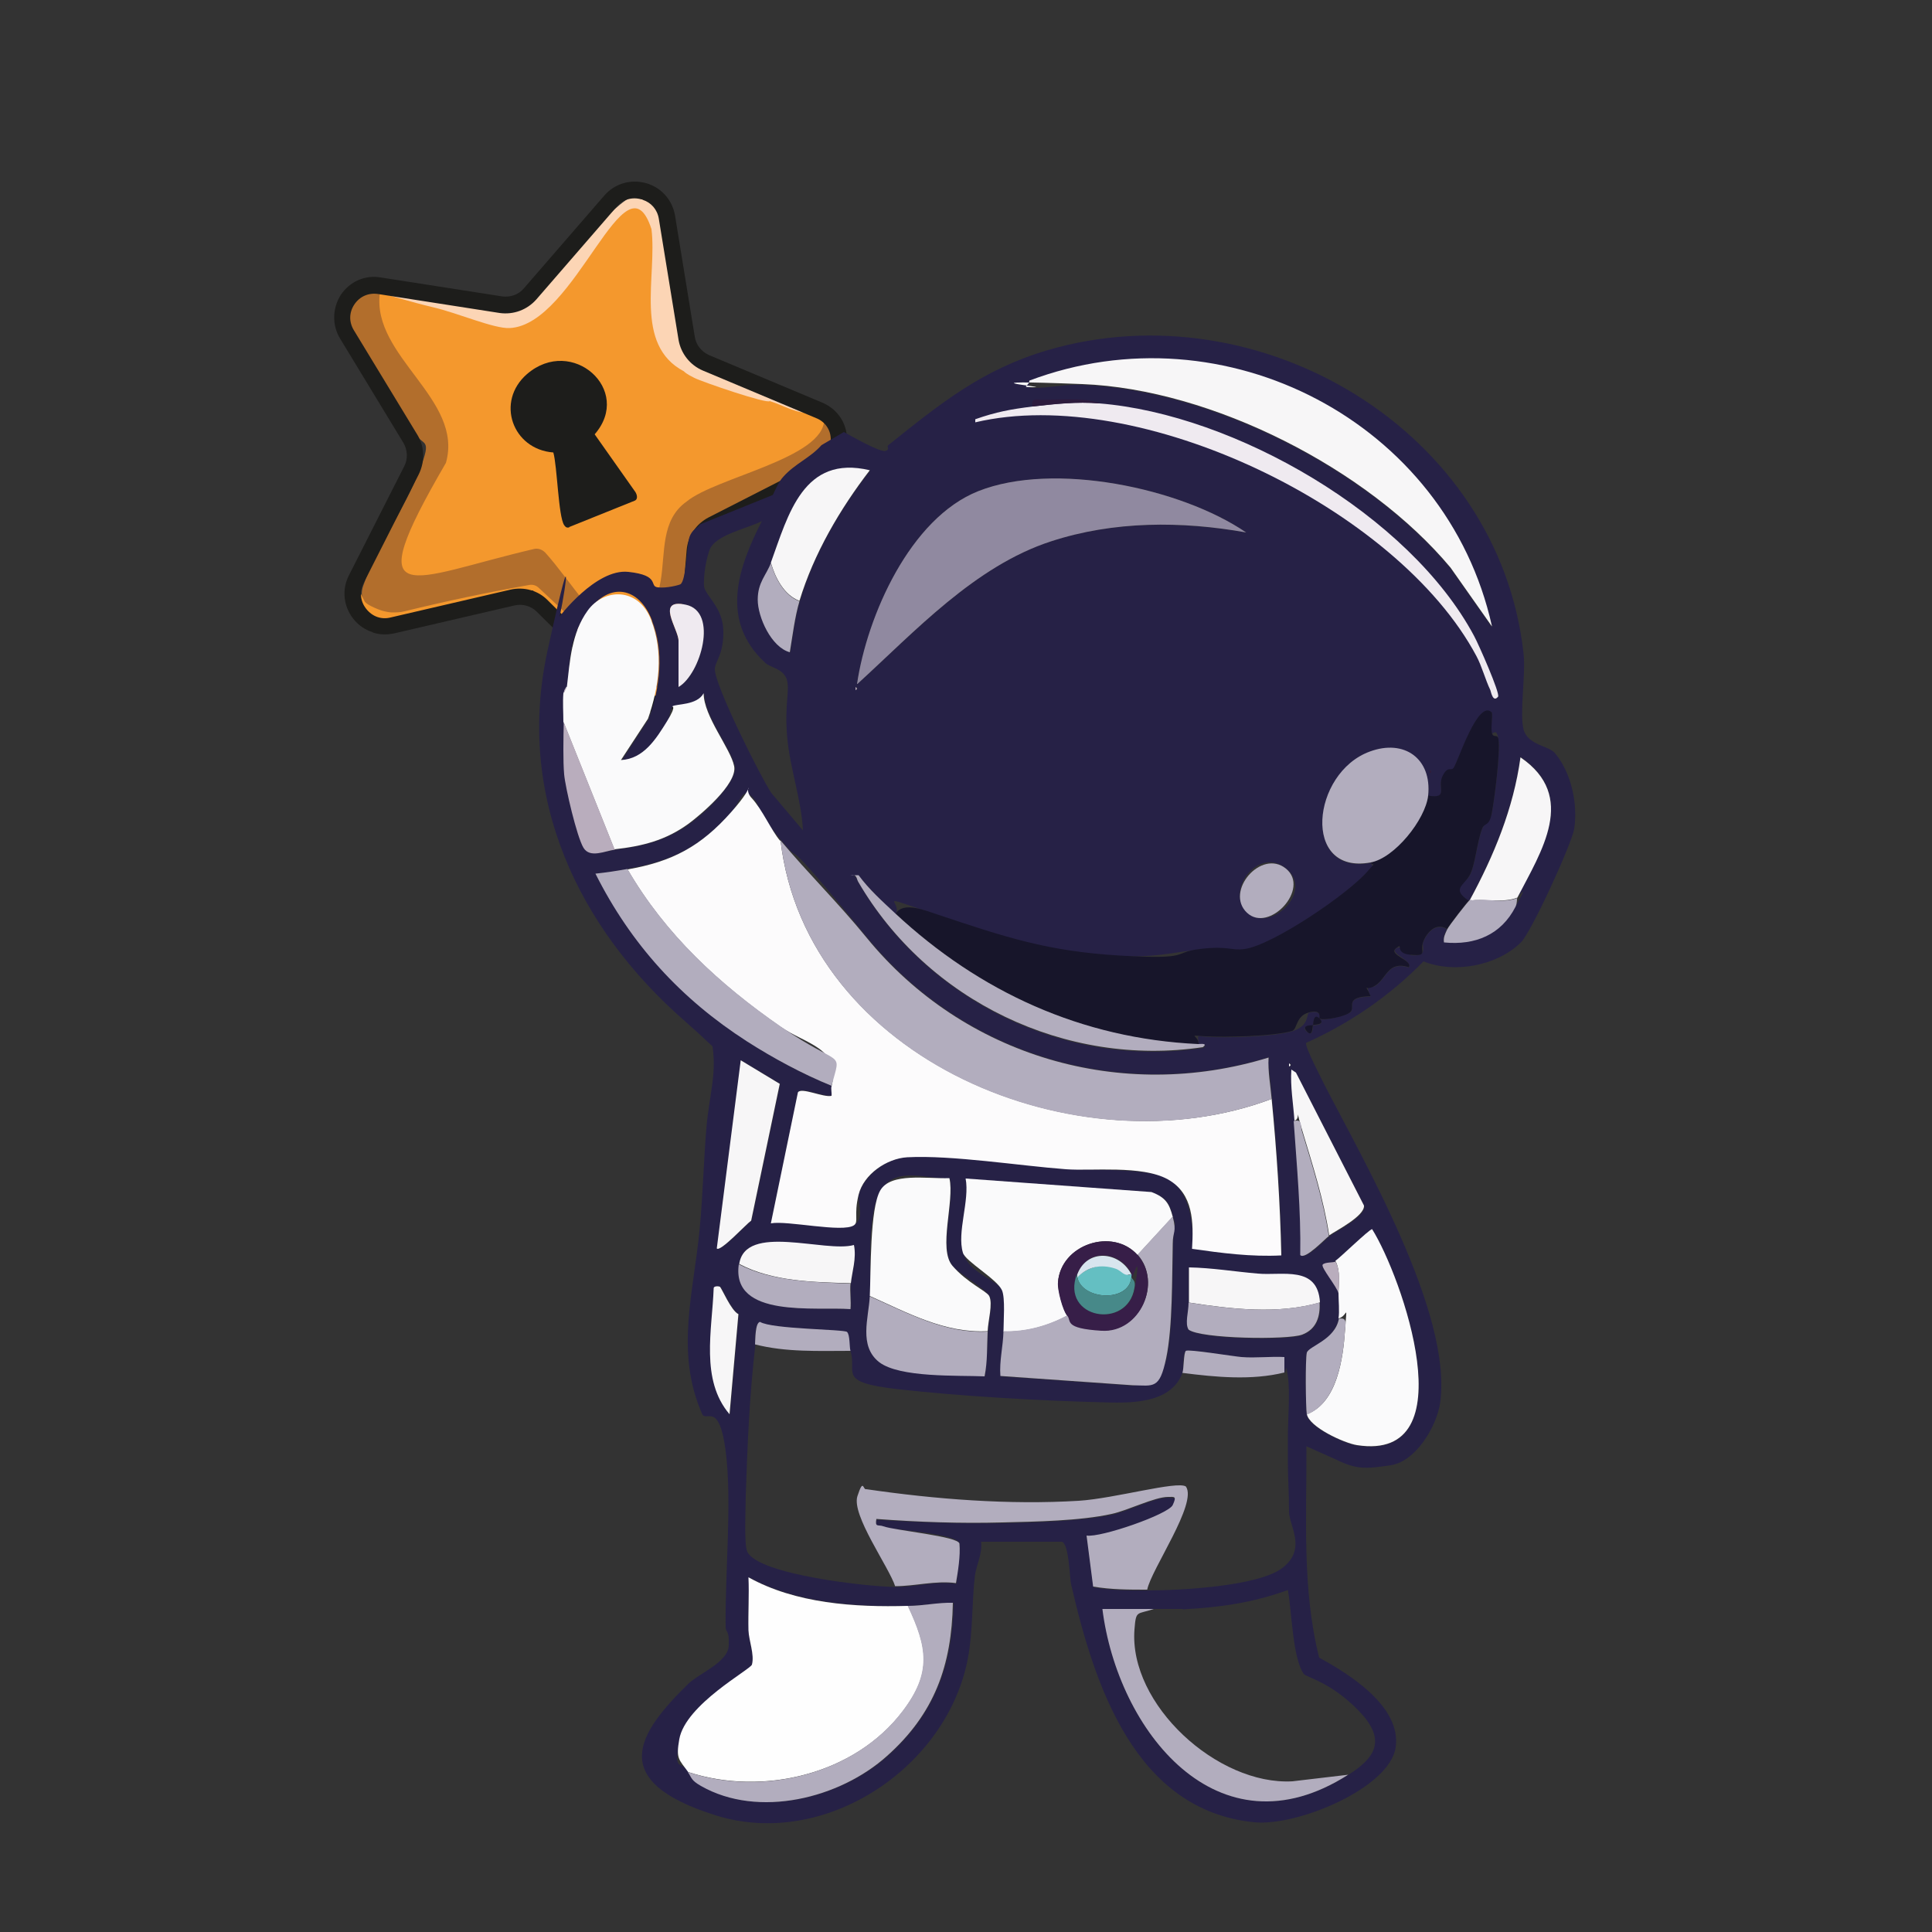 <svg xmlns="http://www.w3.org/2000/svg" id="Ebene_1" viewBox="0 0 500 500"><rect x="0" y="0" width="500" height="500" fill="#333333" stroke="none"/><defs><style>      .st0 {        fill: #64bfc2;      }      .st1 {        fill: #fafafb;      }      .st2 {        fill: #b26e2c;      }      .st3 {        fill: #9089a0;      }      .st4 {        fill: #f7f6f7;      }      .st5 {        fill: #fcd5b5;      }      .st6 {        fill: #f4982d;      }      .st7 {        fill: #1d1d1b;      }      .st8 {        fill: #2d1a3d;      }      .st9 {        fill: #371e48;      }      .st10 {        fill: #b2adbe;      }      .st11 {        fill: #262146;      }      .st12 {        fill: #17152a;      }      .st13 {        fill: #478989;      }      .st14 {        fill: #fefefe;      }      .st15 {        fill: #fcfbfc;      }      .st16 {        fill: #afa0b4;      }      .st17 {        fill: #efeaf0;      }      .st18 {        fill: #b9adbd;      }      .st19 {        fill: #d8e5ee;      }    </style></defs><g><g><path class="st6" d="M98.1,75.7l10.1,2.3c1.7-.2,2.9.1,3.6.9.3-2,13.6,3.1,14.3,3.3.4.4.5.9.5,1.4v-.8c9.3-.1,14.4-1.9,20.4-9.5,5.1-9,21.8-35.6,23.2-9.1.3,11-4.2,24.6,7.2,31,.5,1,4.6,2.8,7.8,4.1s10.5,2.7,11.5,3.1l.5.2h.4c5.8,2.2,24.9,5,12.5,13.1-38.4,20.7-32.2,3.4-40.8,47.6-4.7,16.3-25-15.9-29.7-20.8-12.8,3.3-48.9,18.2-32.9-9.2,4.6-6.1,7.4-12.4,8.4-19.1-.1-8.5-24.7-34-16.7-38.6Z"></path><path class="st2" d="M213.1,108.3c3.5,2.6,4,6.4,1,9.7l-33.1,18.3c-1.8,1-1.1,3-1.3,4.3,1.8.6-.5,3.7-.5,5.5-2.8,7.7-.9,21.3-3.2,29.3-1.9,4.7-7.2,4.3-10.7,1.8l-26.6-24.9c-.1-.1-.3-.2-.5-.1-11.8,1.9-23.4,4.5-34.9,7.3-4.7.8-11.3-2.3-9.3-7.9,3.2-9.4,10.9-20.3,14.5-29.7s.9-5.8-1.6-10.5c-5.1-9.4-11.5-17.8-16.3-27.3-1.6-4,3.7-10.2,7.7-8.2-2.1,16.4,21.8,27.4,17.1,43.9-23,39.5-9.4,29.8,22.7,22.3,1.1-.3,2.2.1,3,.9,6.7,7.4,13.3,19.3,22.2,23.3,1.6.7,3.4,0,4.1-1.6,1.7-4.2,3.2-12.3,3.6-14.5,1.2-7.2,0-15.7,6.7-20.4,7.6-6.3,35.7-11.2,35.6-21.3Z"></path><path class="st5" d="M183.2,94.3c8.9,4.2,18.3,7.9,27.2,12.5-4.1.5-7.5-1.9-11.2-3-.6.8-17.3-4.9-19.5-6s-2.5-1.5-2.7-1.7c-13.1-6.9-6.9-24.5-8.4-36.8-6.7-20.7-19.5,24.8-36.7,25.6-4.1.2-13.4-3.9-19.9-5.4-5.9-1.4-9.7-2.7-13.8-3.7,12.4,1.3,24.1,3.2,36.4,4.3,36.9-39.2,33.3-44,43.2,11.3,1,2.2,3.6,2.3,5.5,3.1Z"></path><path class="st6" d="M174.7,177.4c-.9,3.7-7.9,3-10,1.1,0,0-26.8-25.7-26.8-25.7-6.2.7-12.4,2.2-18.5,3.5-7.9.7-26.9,11.5-27-4.6l2,4c.6.8,2.5,1.6,3.5,2s2.2.7,3.4.8h0c1.1,0,2.3,0,3.4-.3,10.6-2.6,21.5-4.9,32.2-6.8,1-.2,1.9.1,2.6.8l24.2,22.6c1.2,1.1,2.5,1.9,4,2.5h0c1.3.5,2.6.7,3.9.8l2.9-.5Z"></path><path class="st7" d="M96.4,163.6c-1.9-.6-3.7-1.8-5-3.5-2.5-3.2-3-7.5-1.1-11.2l14.3-28.2c1-1.9.9-4.2-.2-6.1l-16.4-27c-2.1-3.5-2-7.8.2-11.3,2.3-3.4,6.2-5.2,10.3-4.5l31.4,4.9c2.1.3,4.3-.4,5.7-2.1l20.8-24c2.7-3.1,6.8-4.3,10.8-3.2,3.9,1.1,6.8,4.3,7.5,8.4l5.1,31.3c.3,2.1,1.7,3.9,3.7,4.8l29.3,12.3c3.8,1.6,6.3,5.1,6.4,9.3.2,4.1-2,7.8-5.7,9.7l-28.2,14.4c-1.9,1-3.2,2.9-3.4,5l-2.6,31.5c-.6,6.7-4.1,8.9-6.1,9.7-3.7,1.4-8.5,0-11.7-3.1l-22.6-22.4c-1.5-1.5-3.7-2.1-5.8-1.6l-31,7.2c-1.9.4-3.8.4-5.6-.2ZM166.2,51.6c0,0-.2,0-.2,0-2.4-.7-4.8,0-6.4,1.9l-20.8,24c-2.4,2.7-5.9,4-9.5,3.5l-31.4-4.9c-2.5-.4-4.8.6-6.2,2.7-1.4,2.1-1.4,4.6-.1,6.7l16.4,27c1.9,3.1,2,6.9.4,10.2l-14.3,28.2c-1.1,2.2-.9,4.7.7,6.7s3.9,2.8,6.3,2.2l31-7.2c3.5-.8,7.2.2,9.7,2.8l22.6,22.4c2.1,2,5.1,3,7.3,2.2,2.4-.9,3.2-3.8,3.4-6.1l2.6-31.5c.3-3.6,2.4-6.8,5.7-8.5l28.2-14.4c2.2-1.1,3.5-3.3,3.4-5.8,0-2.5-1.5-4.6-3.8-5.5l-29.3-12.3c-3.3-1.4-5.7-4.4-6.3-8l-5.1-31.3c-.4-2.4-2-4.2-4.2-4.9Z"></path></g><path class="st7" d="M147.3,136.5c-.9.2-1.1-.4-1.3-.6-1.5-2.2-1.8-15.4-2.8-18.8-10.6-.8-15-13.2-6.8-20.3,11.6-10,27.5,4.1,17.5,15.6l10.3,14.6c.6.7,1.1,2.2,0,2.6l-16.9,6.8Z"></path></g><g><path class="st11" d="M218.4,111.8c1.8,1,9.5,5.4,10.8,4.9s.1-1,.7-1.5c13.5-10.8,24.3-19.6,41.3-24.6,54.8-16,116.8,20.7,123.1,78.6.6,5.3-1.1,15.5,0,19.6s6.7,4.2,8.2,6.2c4.1,5,5.9,12.9,4.9,19.5-.6,3.8-11.1,26.8-13.8,29.4-6.2,6.1-17.3,8.1-25.2,4.9-8.7,8.9-19,16-30.4,21.1-.2,1.3,3.9,9,4.8,10.9,9.9,19.3,33.2,59.3,29.9,82.3-.9,6-6.2,15.1-12.8,16.1s-8.9,1.1-14.2-1.5l-7.6-3.4c.1,18.3-1.2,36.8,3.3,54.7,7.9,4.3,21.3,12.7,19.8,23.2s-25.4,20.5-36.6,19.4c-30.9-3.1-41.4-35.5-47.4-61.6-.4-1.7-.5-10.5-2.4-11h-20.9c.4,3.1-1.2,5.9-1.6,8.8-.8,6.7-.5,14.6-1.8,21.3-5.3,28.3-37,49.6-65.3,40.7s-20.2-21.2-7-34.1c2.7-2.6,10.2-5.5,10.4-9.8s-.8-3.2-.8-4.9c-.2-13.8,1.7-32.4,0-45.5s-5.1-7.3-6.1-9.6c-7.1-16.2-2.1-31.5-.6-48.2.8-8.4,1-17.1,1.7-25.6s2.7-13.9,1.6-21.3c-2.3-2.2-4.6-4.3-7-6.4-27.7-24.1-44-58.1-35.7-96s3.3-7.8,3-8.7c0,0,9.5-12.6,17.9-11.7s5.3,3.7,7.6,4,5.6-.6,5.9-.8c1.5-1,1.6-9.9,2.3-12.1s2.1-2.3,2.8-3.4l18.8-7.6c.8-1.6,1.5-3.4,2.7-4.7,3-3.4,7-4.9,9.9-8.2M386.1,162.2c-11.7-52.8-69.1-82.6-119.7-63.5,0,1.6-.4,1.7,1.3,1.7,4,0,7.8-1,12.4-.8,33.5,1.3,74,21.9,95.3,47.5l10.7,15.2ZM199.6,145.7c-1.2,3.2-3.4,4.8-3.4,9.5s3.5,12.3,8.3,13.6c.6-4.2,1.3-9.2,2.5-13.2,3.6-12.2,10.4-23.8,18.2-33.8-17.1-4.1-21.1,11.6-25.6,23.9ZM221.9,177c15-13.6,30.4-30.5,50.1-36.9,16.3-5.3,33.8-5.2,50.5-2.3-17-11.6-49.9-18.4-69.3-10.7-17.7,7-28.7,32.3-31.4,49.9ZM197.1,134.9c-3.7,1.9-12.1,3.5-13.5,7.5s-1.5,8.3-1.4,9.3c.3,2.5,4.9,5.4,5,11.6s-2.2,7.9-2.2,9.9c0,4.2,11.6,27.4,14.6,32l8.2,9.7c-.4-8.1-3.4-16-4.1-24.4s.8-11.9-.1-14.7-4.3-3-5.6-4.3c-11.7-10.9-7.1-24.4-.8-36.7ZM146.8,177.8c0,0-.7.2-.8,1.7-.2,2.4,0,5,0,7.4,0,4.3-.3,9.3.1,13.5s3.4,16.4,5,19,5.6.8,8.1.5c7.2-.9,13.2-2.3,19.3-6.7s12.3-11.7,11.7-14.8c-.9-4.6-7.9-12.9-7.9-18.9-1.7,3.2-7.1,2.8-8.1,3.4s-.8,2.9-1.4,3.9c-2.8,4.5-6,9.7-11.9,10l7-10.7c2.9-8.3,4.1-17.2.8-25.6-3.3-8.6-10.9-10-16.4-2.4s-4.7,13-5.4,19.8ZM175.6,177.8c5.7-3.3,10.4-19.5,1.9-21.3-8-1.7-1.9,6.4-1.9,9.3v12ZM221.5,177.8v.8c.5-.3.5-.6,0-.8ZM379.5,233.1c-4.5-3-.1-4.8.8-6.4,1.5-2.6,1.9-8.7,3.3-12.2.6-1.6,2.2-2.4,2.5-4.1.7-3.8,2.2-15.6,1.7-19s-1.5-1.1-1.7-1.7c-.4-1.6.2-3.6,0-5.2-3.6-3.7-8.7,12.7-9.9,14.3s-2.4,1.2-2.9,2.2c-1.4,2.9,1.7,5.9-3.7,5,1-9.6-6.2-14.6-15.1-11.4-15,5.5-17.6,32.1.2,28.7,1.8,2.3,0,1.3-.7,2.2-4.8,5.8-24.6,19.2-31.9,20.2s-8-.5-11.6,0c-7.5.9-12.5,2.2-20.6,1.7-18.9-1-29.8-4.8-47.2-10.6s-9-3.6-10.9-.2c-3.4-3.2-6.6-6.2-9.5-9.9h-2.1c1.6-.2,1.5.9,2,1.7,17.9,30.9,53.8,48.2,89.2,42.8,1.3-1.1-.6-.8-1.2-.8,0-2.6-.9-2.3,1.7-2.1,5.1.4,17.9,0,22.5-1.4s3.6-4.5,4.4-4.8c3.5-.9,2.6,1.5,2.7,1.6-1.7-1.7-1.5,1.5-1.7,1.7s-3.4,0-1.6,1.6,1.5-1.5,1.6-1.6,3.4,0,1.7-1.7c1,.7,7.6-1.1,8.1-1.8,1.1-1.3-1.7-3.8,5.1-4-1.6-3.9-.3-1.7,1.3-2.8,2.9-1.9,3.2-6.4,8.6-4.7,1.1-1.8-5-3.6-3.3-4.9s3.6,1.7,3.8,1.7c4.6.5,2.8-2.1,3.2-3.3.9-2.5,3.4-5.2,6.2-3.4-.6,1.1-1.1,2-.8,3.3,8.1.9,14.4-2.1,18.5-9.2s.3-2,.5-2.4c6.2-12,15.6-26.2.8-36.3-1.8,13.2-6.9,25.5-13.2,37.1-.3,0-.7,0-.8,0ZM370,199.3v.8c.5-.3.5-.6,0-.8ZM162.4,224.9c-2.8.5-5.4,1-8.2,1.2,9.2,18.2,22.1,32.4,39.2,43.4,6.7,4.3,14.5,8.6,21.9,11.5-.2.7.1,1.7,0,2.5-2.1.5-7.8-2.3-8.7-.9l-7,33.9c4.3-.8,18.6,2.5,21.5.5s.6-5.8,1.2-7.9c1.4-5.2,7.4-9.4,12.6-9.7,11.6-.6,28.9,2.2,41.1,3.1,6.6.5,20.9-.4,26.3,2.6s6.7,11.2,6.3,18c7.6,1.1,15.3,2.1,23.1,1.7-.3-13.5-1.2-27-2.5-40.5s-1-7.1-.8-10.7c-38.1,11.7-78.9-.3-104-31s-15.2-16.7-22.3-25.2-4.8-8.4-7.4-11.1-3,1-5.3,3.7c-7.8,8.9-15.2,12.8-26.8,14.8ZM322.8,236.2c5.8,5.4,17.4-5.4,10.1-11.4s-16,5.9-10.1,11.4ZM185.6,323.1c.9,1,7.7-6.4,8.9-7.2l7.4-35.4-10.1-6.1-6.2,48.7ZM333.7,275.2v.8c.5-.3.5-.6,0-.8ZM335,290.1c.8,11.5,1.9,23.1,1.7,34.7,1.2,1.4,6.7-4.4,7.4-4.9,1.8-1.3,9.2-5,9-7.7l-17.6-34.4-1.2-.8c-.3,4.5.5,8.8.8,13.2ZM225.2,335.5c-.3,5.6-2.9,12.8,2.4,17,5.2,4.1,20.5,1.6,27.3,3.7.5-3.9.6-7.7.8-11.6s1.4-7.1.4-9.1-8-6-9.5-7.8c-3.8-4.5.6-16.7-.8-22.7-6,.2-14.1-3.4-17.9,3.2s-2.4,21-2.7,27.4ZM259.8,344.6c-.1,3.9-.6,7.6-.8,11.6l34.2,2.4c4.1-.8,7.8-2.7,8.7-7,1.7-8.1,1.5-21,1.7-29.6s1.1-2.9,0-7-1.9-5-5.5-6.4l-48.1-3.5c1.1,5.7-2.2,13.9-.7,19.2s8.8,6.8,10.1,9.7.5,8.1.4,10.7ZM345.7,326.4c-.5.4-3.2.7-3.3.8-.5.7,3.7,5.7,4.1,7.4,0,2,.3,4.8,0,6.6-1,5.5-8.1,8.2-8.3,8.8-.4,1.7-.3,13.9,0,16,.5,3.4,9.7,7.6,13,8.1,28.6,4.4,11.6-43.8,3.9-55.9-.7,0-8.2,7.3-9.5,8.2ZM191.3,327.2c-2,14.1,20,10.9,28.9,11.6.2-2.2-.2-4.5,0-6.6.3-3,1.5-6.4.8-9.9-7.5,2.1-28.2-5.8-29.7,5ZM307.7,337.2c0,2.5-1,5.4,0,7,3.1,2.4,25.6,2.8,29.4,1.3s4.7-4.7,4.5-8.3c-.6-9.6-9.8-6.9-16.1-7.4-5.9-.5-11.8-1.5-17.8-1.6,0,3,0,6.1,0,9.1ZM186.4,333c-.1,0-1.7-.3-1.6.4-.4,10.8-3.5,23.7,4.1,32.6l2.3-25.9c-1.9-.9-4.3-6.7-4.8-7.1ZM195.5,347.9c-1.5,12.7-2.1,26.4-2.5,39.2,0,2.8-.5,12.6.4,14.5,2.9,6,31.8,9.1,38.4,9.1,5,0,10.4-1.6,15.7-.8.4-3,.8-7.4.9-10.2s-16.6-3.7-19.7-4.5-2.2.4-1.8-1.9c10.9.7,21.7,1.1,32.6.9,8.5-.2,20.2-.5,28.3-2.2,4.2-.9,11.1-4.5,14.6-4.4s1.8.8,1.2,2.1c-1,2.4-18.6,8.5-22.3,7.9l1.7,13.2c4.7.8,9.3.8,14,.8,8,0,28.8-1,35-5.9s1.7-10.7,1.6-14.4c0-5.2-.3-8.8-.3-12.8s0-2.8,0-4.1,0-1.7,0-2.5c0-4.7.6-11.4,0-15.7s-.5-.8-.9-.9v-4c-3.6-.2-7.4.3-11.1,0-2.3-.2-13.5-2.3-14.4-1.6s-.5,4.8-.9,5.7c-3.2,8.2-14.1,7.7-21.1,7.5-16-.4-36.9-1.6-52.7-3.4s-10.3-4.3-12.1-9.8-.5-4.5-.9-4.9c-.9-.7-19.5-.8-22.5-2.6-1.4.2-1.2,4.8-1.3,5.8ZM235.1,415.6c-13.8.3-29-.7-41.3-7.4.1,4.5-.2,9.1,0,13.7s1.6,6.3.9,8.9-17.2,10.4-18.8,19.3,0,5.1,2.3,8.5c1.1,1.6.8,2.1,3.4,3.6,14.8,8.5,36,3.2,48.2-7.8,12.1-10.9,16.7-23.3,17-39.6-3.9,0-7.6.7-11.6.8ZM306.1,416.4c-1.9,0-3.3,0-5.2,0s-1.7,0-2.3,0c-4.4,0-8.8,0-13.2,0,3.8,31.3,29.7,64.5,63.6,42.9,7.6-4.8,9.6-9.5,2.4-16.8s-13.3-8.4-14-9.3c-2.9-4.1-3.1-16.5-4.1-21.7-9.1,3.3-17.6,4.5-27.2,5Z"></path><path class="st12" d="M369.6,205.9c5.4.9,2.3-2.1,3.7-5s2.2-1.2,2.9-2.2c1.1-1.5,6.3-18,9.9-14.3.2,1.7-.3,3.6,0,5.2s1.5.2,1.7,1.7c.5,3.5-1,15.2-1.7,19s-1.9,2.5-2.5,4.1c-1.4,3.5-1.8,9.6-3.3,12.2s-4.7,3.5-.2,6.5c-.4.2-5.2,6.6-5.6,7.3-2.8-1.8-5.3.9-6.2,3.4s1.4,3.7-3.2,3.3-1.6-3.4-3.8-1.7,4.4,3.1,3.3,4.9c-5.4-1.7-5.7,2.8-8.6,4.7s-2.9-1.1-1.3,2.8c-6.8.2-4,2.7-5.1,4s-7.1,2.4-8.1,1.8c1.7,1.7-1.5,1.5-1.7,1.7s0,3.4-1.6,1.6,1.5-1.5,1.6-1.6,0-3.4,1.7-1.7c-.2-.1.8-2.5-2.7-1.6s-3,4.3-4.4,4.8c-4.6,1.4-17.5,1.7-22.5,1.4s-1.7-.5-1.7,2.1c-30.2-1.4-56.6-13.6-78.4-33.8,1.9-3.4,8.1-.7,10.9.2,17.4,5.8,28.3,9.5,47.2,10.6s13.2-.8,20.6-1.7,8.1.5,11.6,0c7.3-1,27-14.4,31.9-20.2s2.5.1.7-2.2c6.2-1.2,14.2-11.2,14.9-17.3Z"></path><path class="st4" d="M386.1,162.1l-10.7-15.2c-21.4-25.6-61.8-46.2-95.3-47.5s-8.4.8-12.4.8-1.3-.1-1.3-1.7c50.6-19.1,108,10.8,119.7,63.5Z"></path><path class="st10" d="M369.6,205.9c-.7,6.2-8.7,16.2-14.9,17.3-17.9,3.3-15.3-23.2-.2-28.7,8.9-3.3,16.1,1.8,15.1,11.4Z"></path><path class="st17" d="M284.5,104.4c35,2.8,80.3,28.9,97,60.2,1.1,2,6.8,14.9,6.2,15.7-1.3,1.6-1.8-1.1-2-1.7-1.3-2.7-2.2-6.2-3.6-8.8-20.4-38.3-87.3-70.5-129.7-60.5v-.8c5.4-1.9,9.2-2.6,14.9-3.3s11.5-1.3,17.3-.8Z"></path><path class="st10" d="M231.7,236.4c21.8,20.3,48.2,32.4,78.4,33.8.6,0,2.6-.3,1.2.8-35.5,5.3-71.3-12-89.2-42.8-.5-.9-.3-2-2-1.7h2.1c2.8,3.8,6.1,6.7,9.5,9.9Z"></path><path class="st4" d="M392.7,232.3c-3.9,1.5-8.7.2-12.4.8,6.3-11.6,11.4-23.9,13.2-37.1,14.8,10.1,5.4,24.3-.8,36.3Z"></path><path class="st4" d="M199.5,145.6c4.5-12.4,8.4-28,25.6-23.9-7.7,10-14.5,21.6-18.2,33.8-4-1.5-6.3-6-7.4-9.9Z"></path><path class="st10" d="M322.7,236.2c-5.8-5.5,3.7-16.6,10.1-11.4s-4.4,16.8-10.1,11.4Z"></path><path class="st10" d="M206.9,155.6c-1.2,4-1.8,9-2.5,13.2-4.8-1.3-8.3-9.1-8.3-13.6s2.2-6.3,3.4-9.5c1.1,3.9,3.4,8.4,7.4,9.9Z"></path><path class="st10" d="M392.7,232.3c-.2.4,0,1.4-.5,2.4-3.7,7.2-10.4,10-18.5,9.2-.2-1.3.3-2.2.8-3.3s5.4-7.3,5.8-7.6.5,0,.8,0c3.7-.6,7.6.9,11.6-.6Z"></path><path class="st8" d="M284.5,104.4c-5.8-.5-11.6.2-17.3.8-.5-2.5,1.3-1.6,2.9-1.7,4.5-.1,10.3-.6,14.5.8Z"></path><path class="st3" d="M221.8,177c2.6-17.6,13.7-42.9,31.4-49.9,19.4-7.7,52.3-.9,69.3,10.7-16.7-3-34.3-3-50.5,2.3-19.7,6.4-35.2,23.3-50.1,36.9Z"></path><path class="st8" d="M370,199.3c.5.3.5.6,0,.8v-.8Z"></path><path class="st16" d="M221.4,177.8c.5.3.5.6,0,.8v-.8Z"></path><path class="st15" d="M202,217.5c6.7,56.8,77.2,85.7,127.1,66.9,1.3,13.4,2.2,26.9,2.5,40.5-7.8.4-15.4-.6-23.1-1.7.4-6.8.4-14.3-6.3-18s-19.7-2.1-26.3-2.6c-12.1-.9-29.5-3.7-41.1-3.1-5.3.3-11.3,4.4-12.6,9.7s.1,7-1.2,7.9c-2.9,2-17.3-1.3-21.5-.5l7-33.9c.9-1.4,6.6,1.4,8.7.9.1-.8-.2-1.8,0-2.5,2.6-9.8-6.7-10.9-13.1-15.3-15.9-11-29.9-23.9-39.7-40.8,11.6-2,19-6,26.8-14.8s2.5-6.7,5.3-3.7,5.1,8.4,7.4,11.1Z"></path><path class="st14" d="M235,415.6c5.1,10.8,6.2,17.3-1.3,27.2-12.5,16.5-36.4,22.1-55.6,15.8-2.4-3.3-3.2-3.4-2.3-8.5,1.6-9,18.4-18,18.8-19.3.7-2.6-.8-6.2-.9-8.9-.1-4.5.2-9.1,0-13.7,12.2,6.8,27.5,7.8,41.3,7.4Z"></path><path class="st10" d="M202,217.5c7.1,8.5,14.8,16,22.3,25.2,25.1,30.7,65.9,42.7,104,31-.2,3.6.5,7.2.8,10.7-50,18.9-120.4-10-127.1-66.9Z"></path><path class="st1" d="M146.7,177.8c.8-6.8,1.2-14,5.4-19.8s13.1-6.1,16.4,2.4c3.3,8.4,2.1,17.3-.8,25.6l-7,10.7c5.9-.3,9.1-5.5,11.9-10s1.1-3.7,1.4-3.9c1-.7,6.4-.2,8.1-3.4,0,6,7,14.3,7.9,18.9s-9,12.8-11.7,14.8c-6,4.4-12.1,5.9-19.3,6.7l-13.2-33c0-2.4-.2-5,0-7.4l.8-1.7Z"></path><path class="st1" d="M303.5,314.9l-9.1,9.9c-6.4-7.2-19.9-2.8-20.6,7.1-.1,1.8,1.4,7.4,2.4,8.6-5,2.7-10.8,4.3-16.5,4.1,0-2.6.5-8.7-.4-10.7-1.3-2.9-9.5-7.5-10.1-9.7-1.6-5.3,1.8-13.5.7-19.2l48.1,3.5c3.7,1.4,4.6,3,5.5,6.4Z"></path><path class="st10" d="M231.7,410.6c-1.7-5.2-11.4-18.5-9.8-23.4s1.4-1.5,2.3-1.8c17.8,2.6,36.9,4.1,55,3,9.3-.6,25.4-5.2,27.7-3.7,3.1,4.3-9,21.5-10,26.7-4.8,0-9.3,0-14-.8l-1.7-13.2c3.6.6,21.2-5.5,22.3-7.9s.4-2.1-1.2-2.1c-3.5,0-10.4,3.5-14.6,4.4-8.1,1.8-19.8,2-28.3,2.2-10.9.3-21.8-.1-32.6-.9-.4,2.3.5,1.4,1.8,1.9,3,1.1,19.5,2.6,19.7,4.5.3,3.1-.4,7.3-.9,10.2-5.3-.7-10.6.8-15.7.8Z"></path><path class="st1" d="M338.2,366c7.9-3,9.4-14.5,9.9-21.9s.7-3.4-1.7-2.9c.3-1.8,0-4.6,0-6.6s.6-5.7-.8-8.3c1.3-.9,8.8-8.2,9.5-8.2,7.6,12.1,24.7,60.3-3.9,55.9-3.3-.5-12.5-4.7-13-8.1Z"></path><path class="st1" d="M225.1,335.5c.3-6.4,0-22.7,2.7-27.4s11.9-3,17.9-3.2c1.4,6-3,18.3.8,22.7s8.8,6.5,9.5,7.8c1,2-.3,6.4-.4,9.1-11.1.6-20.8-4.8-30.5-9.1Z"></path><path class="st10" d="M303.5,314.9c1.1,4.1,0,3.7,0,7-.2,8.6,0,21.5-1.7,29.6s-3.2,7.1-8.7,7l-34.2-2.4c-.3-3.9.7-7.6.8-11.6,5.7.2,11.5-1.4,16.5-4.1,1.1,1.3,7,3.8,8.9,3.9,10,.5,15.7-12.5,9.3-19.6l9.1-9.9Z"></path><path class="st10" d="M162.4,224.9c9.8,16.9,23.8,29.8,39.7,40.8s15.7,5.6,13.1,15.3c-7.4-3-15.2-7.2-21.9-11.5-17.1-11-30-25.1-39.2-43.4,2.8-.3,5.5-.7,8.2-1.2Z"></path><path class="st10" d="M235,415.6c3.9,0,7.6-.9,11.6-.8-.3,16.3-4.8,28.7-17,39.6-12.2,11-33.3,16.3-48.2,7.8-2.6-1.5-2.3-2-3.4-3.6,19.3,6.4,43.1.7,55.6-15.8,7.5-9.9,6.4-16.4,1.3-27.2Z"></path><path class="st10" d="M298.6,416.4c-4.4,1.5-4.6.2-5,5.3-1.5,19.4,21.5,40.4,40.9,39.3l14.4-1.7c-33.8,21.6-59.7-11.6-63.6-42.9,4.4,0,8.8,0,13.2,0Z"></path><path class="st10" d="M255.6,344.6c-.2,3.9,0,7.7-.8,11.6-7-.3-22,.4-27.3-3.7-5.3-4.2-2.7-11.4-2.4-17,9.8,4.3,19.5,9.7,30.5,9.1Z"></path><path class="st4" d="M185.5,323.1l6.2-48.7,10.1,6.1-7.4,35.4c-1.2.8-8,8.2-8.9,7.2Z"></path><path class="st4" d="M341.5,337.1c-10.8,3.1-22.8,1.7-33.8,0,0-3,0-6.1,0-9.1,5.9.1,11.9,1.1,17.8,1.6,6.3.6,15.5-2.2,16.1,7.4Z"></path><path class="st4" d="M344,319.8c-1.4-9.3-4.3-18.3-7-27.3s.2-2.9-2-2.5c-.3-4.4-1.1-8.8-.8-13.2l1.2.8,17.6,34.4c.2,2.7-7.1,6.4-9,7.7Z"></path><path class="st4" d="M191.3,327.2c1.5-10.8,22.3-2.9,29.7-5,.7,3.5-.5,6.9-.8,9.9-9.7-.3-20.2-.4-28.9-5Z"></path><path class="st10" d="M341.5,337.1c.2,3.6-.8,6.9-4.5,8.3s-26.3,1.1-29.4-1.3c-1-1.6,0-4.5,0-7,11,1.7,23,3.1,33.8,0Z"></path><path class="st10" d="M220.1,332.2c-.2,2.1.2,4.4,0,6.6-8.9-.7-30.9,2.5-28.9-11.6,8.7,4.5,19.2,4.6,28.9,5Z"></path><path class="st18" d="M145.9,186.9l13.2,33c-2.5.3-6.4,2.3-8.1-.5s-4.7-15.6-5-19-.2-9.2-.1-13.5Z"></path><path class="st10" d="M334.9,290.1c2.2-.5,1.6,1.1,2,2.5,2.7,9,5.6,18,7,27.3-.8.5-6.2,6.3-7.4,4.9.2-11.6-.9-23.1-1.7-34.7Z"></path><path class="st4" d="M186.3,333c.5.4,2.9,6.2,4.8,7.1l-2.3,25.9c-7.6-8.9-4.5-21.8-4.1-32.6,0-.7,1.5-.5,1.6-.4Z"></path><path class="st10" d="M306,355.3c.4-.9.3-5.2.9-5.7s12.1,1.4,14.4,1.6c3.7.3,7.5-.2,11.1,0v3.2c0,0,0,.8,0,.8-8.5,2.1-17.8,1.2-26.4.1Z"></path><path class="st10" d="M346.4,341.3c2.4-.5,1.8,1.4,1.7,2.9-.5,7.4-2.1,18.8-9.9,21.9-.3-2.1-.4-14.3,0-16s7.3-3.3,8.3-8.8Z"></path><path class="st10" d="M195.4,347.9c.1-1.1,0-5.6,1.3-5.8,3,1.9,21.7,1.9,22.5,2.6s.6,3.9.9,4.9c-8.3,0-16.7.4-24.8-1.7Z"></path><path class="st17" d="M175.6,177.8v-12c0-3-6.1-11,1.9-9.3,8.5,1.8,3.8,18-1.9,21.3Z"></path><path class="st18" d="M345.6,326.4c1.4,2.6.9,5.8.8,8.3-.4-1.7-4.6-6.7-4.1-7.4s2.8-.5,3.3-.8Z"></path><path class="st18" d="M145.9,179.5c.1-1.5.8-1.6.8-1.7l-.8,1.7Z"></path><path class="st4" d="M333.6,275.2c.5.3.5.6,0,.8v-.8Z"></path><path class="st9" d="M294.4,324.8c6.4,7.1.7,20.2-9.3,19.6s-7.7-2.6-8.9-3.9-2.6-6.8-2.4-8.6c.7-9.9,14.2-14.3,20.6-7.1ZM278.8,329.7c-4.4,11.6,13.1,14.6,14.9,3.6s-.6-2.1-.8-2.8.1-.6,0-.8c-3.2-6.1-11.5-6.7-14,0Z"></path><path class="st0" d="M278.8,330.5c2.7-2.7,7.2-3.8,10.9-2.4s1.1,2.4,3.1,1.6c.1.2,0,.6,0,.8-.5,6.7-12.9,6-14,0Z"></path><path class="st13" d="M278.8,330.5c1.2,6,13.5,6.7,14,0,.2.7,1.2.8.8,2.8-1.8,11-19.2,8-14.9-3.6v.8Z"></path><path class="st19" d="M292.8,329.7c-2.1.8-2.3-.8-4.2-1.4-3.7-1.2-7.1-.5-9.8,2.3v-.8c2.5-6.7,10.9-6.1,14,0Z"></path></g></svg>